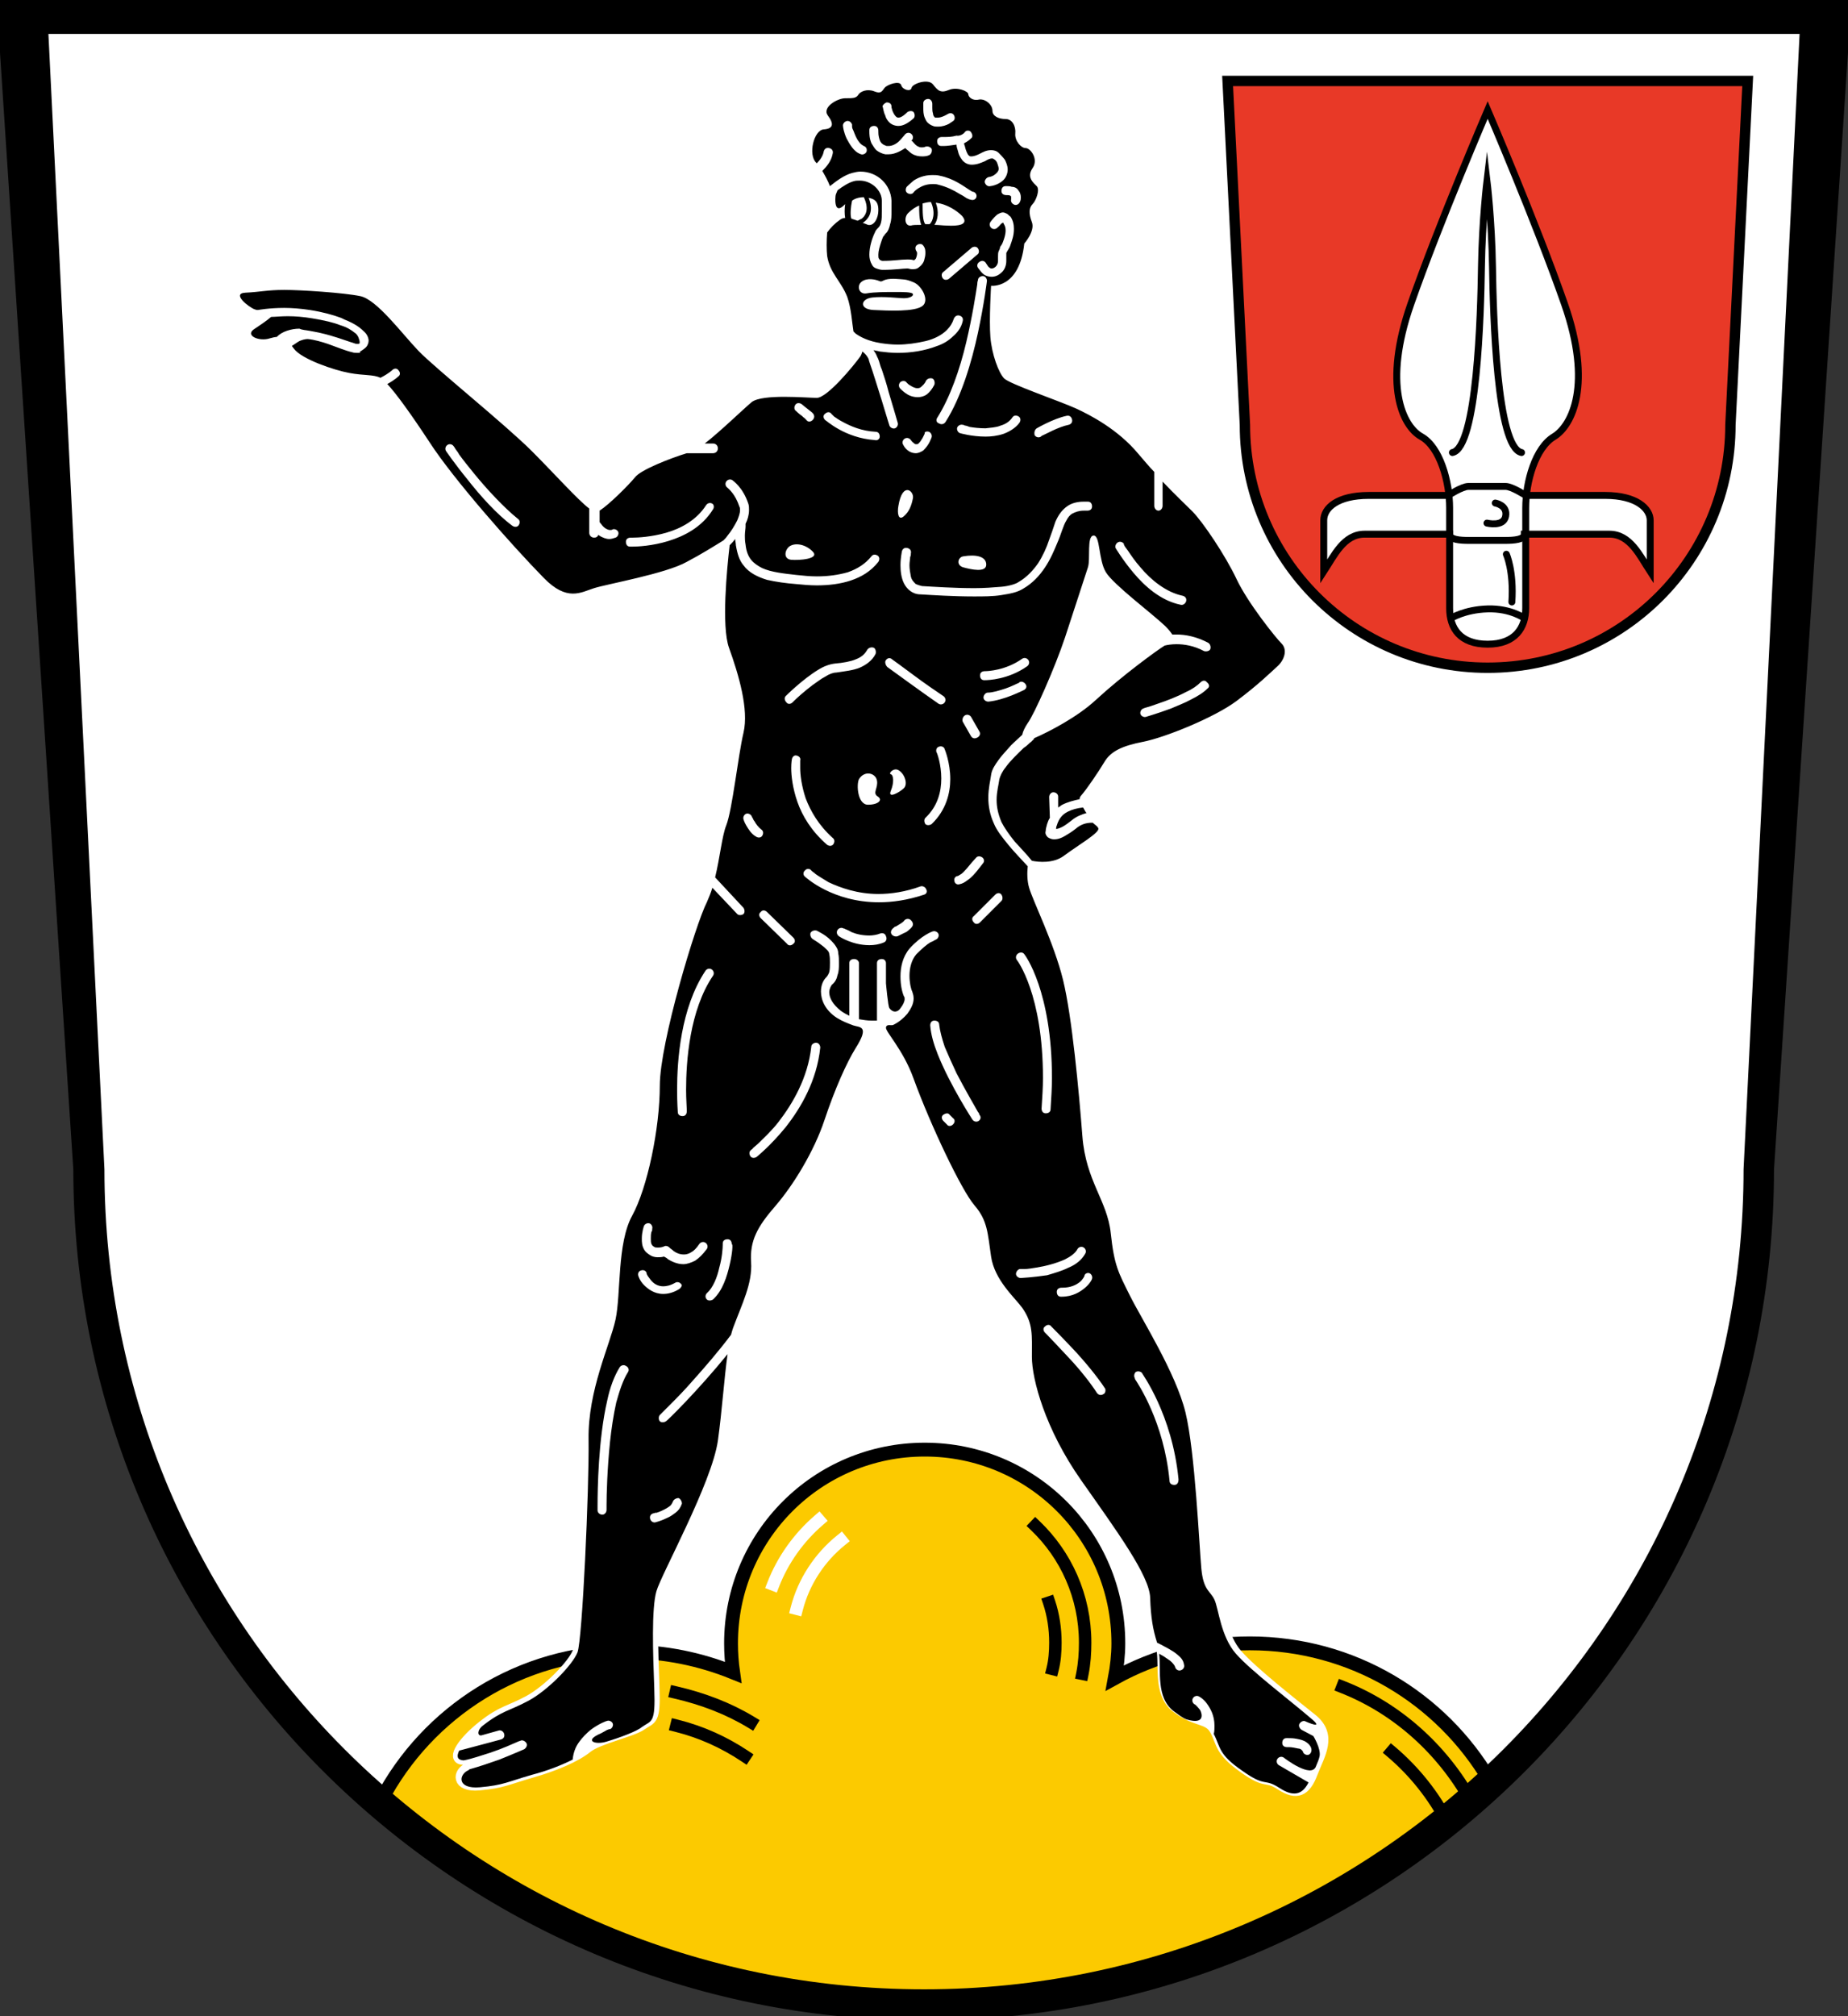<?xml version="1.0" encoding="utf-8"?>
<!-- Generator: Adobe Illustrator 19.2.1, SVG Export Plug-In . SVG Version: 6.00 Build 0)  -->
<svg version="1.1" id="Í_xBC__xB2_ã_x5F_2_x5F_x5F_x5F__xB8__xB4_ÖÆ"
	 xmlns="http://www.w3.org/2000/svg" xmlns:xlink="http://www.w3.org/1999/xlink" x="0px" y="0px" viewBox="0 0 267.2 291.4"
	 style="enable-background:new 0 0 267.2 291.4;" xml:space="preserve">
<rect x="0" y="0" width="267.2" height="291.4" fill="#333333" stroke="none"/>
<style type="text/css">
	.st0{fill:#FFFFFF;stroke:#000000;stroke-miterlimit:10;}
	.st1{fill:#FCCA00;stroke:#000000;stroke-width:2;}
	.st2{fill:none;stroke:#FFFFFF;stroke-width:1.8;stroke-linecap:square;}
	.st3{fill:none;stroke:#000000;stroke-width:1.8;stroke-linecap:square;}
	.st4{fill:#E83927;stroke:#000000;stroke-width:1.5;}
	.st5{fill:#FFFFFF;}
	.st6{fill:none;stroke:#000000;}
	.st7{fill:none;stroke:#000000;stroke-linecap:round;stroke-miterlimit:45;}
	.st8{fill:none;stroke:#000000;stroke-linecap:round;}
	.st9{fill:#FFFFFF;stroke:#FFFFFF;stroke-width:1.5;}
</style>
<path class="st0" d="M133.6,0H0l11.1,169c0,67.6,55,122.5,122.6,122.5S256,236.6,256,169L267.2,0H133.6z"/>
<path class="st1" d="M133.6,289.4c31.6,0,60.3-12.2,81.8-32.1c-7-11.9-19.9-19.8-34.7-19.8c-7.1,0-13.7,1.8-19.5,5
	c0.3-1.6,0.5-3.3,0.5-5c0-15.5-12.5-28-28-28s-28,12.5-28,28c0,1.4,0.1,2.8,0.3,4.2c-4.7-1.9-9.9-3-15.3-3
	c-15.5,0-28.9,8.7-35.6,21.5C76,278.3,103.5,289.4,133.6,289.4z"/>
<path d="M133.6,0H0l11.1,169c0,67.6,55,122.5,122.6,122.5S256,236.6,256,169L267.2,0H133.6z M252.1,169c0,65.4-53,118.5-118.5,118.5
	S15.1,234.4,15.1,169L7,4.9h126.6h126.6L252.1,169z"/>
<path class="st2" d="M111.8,229c1.4-3.6,3.7-6.8,6.6-9.3"/>
<path class="st3" d="M149.7,220.5c4.4,4.2,7.2,10.2,7.2,16.9c0,1.5-0.1,3-0.4,4.5"/>
<path class="st2" d="M115.2,232.5c1-3.9,3.3-7.4,6.4-9.9"/>
<path class="st3" d="M151.7,231.6c0.6,1.8,0.9,3.8,0.9,5.8c0,1.3-0.1,2.6-0.4,3.8"/>
<path class="st3" d="M194.1,243.8c7.9,3.1,14.4,9,18.5,16.3"/>
<path class="st3" d="M201.2,253.2c3.3,2.8,6.1,6.3,8.1,10.2"/>
<path class="st3" d="M108.6,248.9c-3.3-2-7-3.4-10.9-4.3"/>
<path class="st3" d="M107.7,253.8c-3-2-6.3-3.5-9.9-4.4"/>
<path class="st4" d="M215.1,11.7h-37.6l2.5,49.7c0,19.4,15.7,35.1,35.1,35.1s35.1-15.7,35.1-35.1l2.5-49.7
	C252.7,11.7,215.1,11.7,215.1,11.7z"/>
<path class="st5" d="M232.2,71.6c-4.5,0-11.5,0-11.5,0c0.4-3.4,1.7-7.2,4-8.5c2.6-1.6,5.6-7.5,1.5-19.2c-4.1-11.7-11.1-28-11.1-28
	s-7,16.3-11.1,28c-4.1,11.7-1.1,17.6,1.5,19.2c2.3,1.4,3.6,5.1,4,8.5c0,0-7,0-11.5,0s-6.5,1.9-6.5,3.6v7.4c1.5-2.3,2.9-5.4,5.9-5.4
	h12.3c0,3.9,0,8.6,0,10.7c0,2.8,1.5,5.2,5.5,5.2c4,0,5.5-2.3,5.5-5.2c0-2.1,0-6.8,0-10.7h12.3c3,0,4.4,3.1,5.9,5.4v-7.4
	C238.7,73.5,236.7,71.6,232.2,71.6z"/>
<g>
	<path class="st6" d="M215.1,93.1c-4,0-5.5-2.3-5.5-5.2s0-10.7,0-14.5s-1.4-8.8-4.1-10.3s-5.6-7.5-1.5-19.2s11.1-28,11.1-28
		s7,16.3,11.1,28s1.1,17.6-1.5,19.2c-2.7,1.6-4.1,6.5-4.1,10.3s0,11.7,0,14.5S219.1,93.1,215.1,93.1"/>
	<path class="st7" d="M210,65.4c3.6-0.7,4.1-20.1,4.2-26.8s0.8-12.5,0.8-12.5s0.7,5.8,0.8,12.5s0.6,26.1,4.2,26.8"/>
	<path class="st6" d="M209.7,89.4c0,0,2-1.3,5.4-1.4s5.4,1.4,5.4,1.4"/>
	<path class="st6" d="M215.1,78.1h-2.7c-1.3,0-2.8-0.1-2.8-0.9h-12.3c-3,0-4.4,3.1-5.9,5.4v-7.4c0-1.8,2-3.6,6.5-3.6s11.5,0,11.5,0
		s2-1.3,2.9-1.3h2.7h2.7c0.9,0,2.9,1.3,2.9,1.3s7,0,11.5,0s6.5,1.9,6.5,3.6v7.4c-1.5-2.3-2.9-5.4-5.9-5.4h-12.3
		c0,0.8-1.5,0.9-2.8,0.9H215.1z"/>
	<path class="st8" d="M216.2,72.7c0,0,1.8,0.3,1.5,1.9s-2.7,1-2.7,1"/>
	<path class="st8" d="M217.8,80.1c0,0,1.1,2.4,0.8,6.9"/>
</g>
<path class="st9" d="M67.7,255.5c-1.5,0.6-1.8,2.8,1.6,2.5s4-0.8,7.5-1.8c3.5-1,6.5-2.3,8.1-3.6s6.5-2.3,7.9-3.3s2-0.4,1.8-5.6
	s-0.4-11.5,0.3-14s8-15.6,8.9-21.8s1-12.9,2.3-16.4s2.8-6.4,2.6-9.5s0.9-5.1,3.5-8.1s5.6-7.9,7.1-12.4s3.4-8.1,4.5-10.4
	s2.4-2.9,3.1-3s3,0.6,5.4,7.3s6.9,16.1,8.8,18.3s1.9,4,2.4,7.4s3.4,5.9,4.5,7.4c1.6,2.3,1.4,3.9,1.4,7.1s1.9,10.4,7.1,17.8
	s9.9,13.8,10,17s0.5,5,1.3,7.3s-0.6,6.9,2.3,9.1s4.6,1.4,5.6,3.3s0.6,2.9,4.1,5.4c3.5,2.5,3.1,1,5.4,2.5s3.6,0.9,4.6-1.8
	c1-2.6,2.9-5.4-0.1-7.8s-8.6-6.8-10.8-9.3s-2.5-6.5-3.1-7.8s-1.6-1.3-1.9-4.5s-0.9-16.9-2.3-22.6s-6.3-13.4-8-16.8s-2.3-4.4-2.8-9.1
	s-3.6-7.5-4.1-14s-1.5-17.3-2.8-22.6s-4.4-11.5-4.9-13.3s-0.1-4.4-0.1-4.4s3.1,0.9,5.1-0.6s5.3-3.4,5-4s-1.3-0.9-1.6-1.5
	s-1.6-2.3-0.9-3.1s2.5-3.4,3.4-4.9s2.5-2.3,5.6-2.9s10.3-3.5,13.5-5.9s4.9-4.1,5.9-5s1.5-2.4,0.6-3.3s-4.9-5.9-6.5-9.3
	s-4.9-8.3-6.4-9.8s-5-4.8-7.9-8.3s-6.9-5.6-9.1-6.6s-9.5-3.5-10.3-4.3s-1.8-3.5-2-6s0.1-7.4,0.1-7.4s4.1,0.5,4.8-6.1
	c0,0,1.6-1.8,1.1-3.1s-0.4-2.1,0.1-2.6s1.1-2.1,0.6-2.6s-1.5-1.3-0.6-2.6s-0.3-2.9-1-2.9s-1.6-1.1-1.5-2.1s-0.4-2.1-1.4-2.1
	s-1.9-0.4-1.9-1.2c0-0.9-1.1-1.8-2-1.6S140,14,140,13.6s-1.6-1.1-2.8-0.6s-1.6,0.1-2.3-0.8s-3-0.1-3.1,0.5s-1.3,0.3-1.5-0.4
	s-2-0.1-2.4,0.4s-0.5,0.9-1.5,0.5s-2,0-2.3,0.5s-0.8,0.5-1.9,0.5s-3.4,1.3-2.5,2.5s0.8,1.9-0.6,2s-2.3,3.6-1.1,4.8s2.4,3.4,2.3,5.1
	s-0.9,6-0.5,8.5s2,3.6,2.9,5.9s0.6,5.4,1.1,5.8s1.8,1.5,0.8,2.9s-4.8,6-6.3,6s-7.8-0.6-9.4,0.6s-6.9,6.6-8.4,7s-7.5,2.5-8.5,3.8
	s-4.8,5-5.6,5s-5.1-4.9-9-8.8s-14-12-16.4-14.5s-6-7.4-8.4-7.9s-8.6-0.9-11-0.9s-3.5,0.3-5.6,0.4s0.5,2.1,1.3,2.4s3.3-0.1,2.6,0.5
	s-2,1.6-3.3,2.5s0.8,1.8,2.3,1.3s2.4,0,3.5,1.5s5.8,3.1,8,3.5s3.8,0.1,4.8,0.8s3.5,3.9,7,9.3s11.9,14.9,16.5,19.6
	c3.4,3.5,5.4,2.1,7.3,1.5s10.4-2.1,13.4-3.8s5.8-3.4,6.5-3.8c0,0-1.6,12.4-0.3,16.3s2.9,8.9,2.1,12.3s-1.6,11.1-2.5,13.4
	s-1.1,7.9-2.8,11s-6.8,20.3-6.8,26.5s-1.8,14.8-4,18.8s-1.6,11.3-2.4,15S85,200.9,85.1,208s-0.9,29-1.6,30.8s-4.3,5.5-7.1,7
	s-3.8,1.4-6.6,3.6s-4.6,4.8-2.9,4.9S68.4,255.2,67.7,255.5z"/>
<g>
	<path d="M189.9,250.9l-1.7-0.9c-0.3-0.2-0.5-0.6-0.3-0.9c0.2-0.3,0.6-0.5,0.9-0.3c0,0,2.9,1.3,0.7-0.5c-2.9-2.5-8.6-6.8-10.8-9.3
		s-2.5-6.5-3.1-7.8s-1.6-1.3-1.9-4.5s-0.9-16.9-2.3-22.6s-6.3-13.4-8-16.8s-2.3-4.4-2.8-9.1s-3.6-7.5-4.1-14s-1.5-17.3-2.8-22.6
		s-4.4-11.5-4.9-13.3c-0.3-1-0.3-2.2-0.2-3.1c-0.9-1-2-2.1-2.8-3.1c-0.9-1.1-1.7-2.1-2.1-3.1c-0.6-1.3-0.8-2.6-0.8-3.7
		c0-1.4,0.3-2.5,0.4-3.3c0.1-0.8,0.6-1.5,1.1-2.2c0.5-0.7,1.2-1.4,1.8-2.1c0.6-0.6,1.2-1.1,1.6-1.5c0.1-0.5,0.4-1.1,0.8-1.7
		c0.9-1.2,3.9-7.9,5.4-12.4c1-3.1,2.5-7.6,3.3-10.1c0.4-1.2-0.2-4.5,0.8-4.6s0.7,3.5,1.8,5.3s6.6,5.9,8.6,7.8c0.5,0.5,0.8,0.9,1,1.2
		c0.2,0,0.4,0,0.6,0c1.3,0,2.9,0.3,4.6,1.2c0.3,0.2,0.4,0.6,0.3,0.9s-0.6,0.4-0.9,0.3c-1.5-0.8-2.9-1-4-1c-0.7,0-1.3,0.1-1.7,0.2
		c-1,0.6-6.1,4.3-10,7.9c-2.6,2.4-6.6,4.5-8.9,5.5c0,0,0,0,0,0.1l-0.1,0.1c-0.1,0.1-0.2,0.2-0.3,0.3c-0.3,0.2-0.6,0.6-1.1,0.9
		c-0.8,0.8-1.9,1.8-2.6,2.8c-0.5,0.6-0.8,1.3-0.9,1.7c-0.1,0.8-0.4,1.8-0.4,3c0,1,0.2,2,0.7,3.2c0.4,0.8,1.1,1.8,1.9,2.8
		c0.8,0.9,1.7,1.8,2.5,2.8c1,0.2,3.1,0.4,4.6-0.7c2-1.5,5.3-3.4,5-4c-0.1-0.3-0.5-0.5-0.8-0.8c0,0-0.1,0-0.1,0
		c-0.8,0-1.6,0.2-2.4,0.9c-0.5,0.4-1,0.7-1.5,1c-0.5,0.3-1,0.5-1.6,0.5c-0.3,0-0.6-0.1-0.9-0.3c-0.3-0.3-0.4-0.6-0.3-0.9
		c0-0.3,0.1-0.6,0.2-1c0.1-0.3,0.2-0.6,0.4-0.9l-0.1-3c0-0.4,0.3-0.7,0.6-0.7c0.4,0,0.7,0.3,0.7,0.6l0,1.6c0.2-0.1,0.4-0.3,0.6-0.4
		c0.8-0.4,1.6-0.6,2.5-0.8c0-0.2,0.1-0.4,0.2-0.5c0.8-0.9,2.5-3.4,3.4-4.9s2.5-2.3,5.6-2.9s10.3-3.5,13.5-5.9s4.9-4.1,5.9-5
		s1.5-2.4,0.6-3.3s-4.9-5.9-6.5-9.3s-4.9-8.3-6.4-9.8c-0.9-0.9-2.5-2.4-4.3-4.3v3.5c0,0.4-0.3,0.7-0.6,0.7s-0.6-0.3-0.6-0.7v-4.9
		c-0.8-0.8-1.5-1.7-2.3-2.6c-2.9-3.5-6.9-5.6-9.1-6.6s-9.5-3.5-10.3-4.3s-1.8-3.5-2-6s0.1-7.4,0.1-7.4s4.1,0.5,4.8-6.1
		c0,0,1.6-1.8,1.1-3.1s-0.4-2.1,0.1-2.6s1.1-2.1,0.6-2.6s-1.5-1.3-0.6-2.6s-0.3-2.9-1-2.9s-1.6-1.1-1.5-2.1s-0.4-2.1-1.4-2.1
		s-1.9-0.4-1.9-1.2c0-0.9-1.1-1.8-2-1.6S140,14,140,13.6s-1.6-1.1-2.8-0.6s-1.6,0.1-2.3-0.8s-3-0.1-3.1,0.5s-1.3,0.3-1.5-0.4
		s-2-0.1-2.4,0.4s-0.5,0.9-1.5,0.5s-2,0-2.3,0.5s-0.8,0.5-1.9,0.5s-3.4,1.3-2.5,2.5s0.8,1.9-0.6,2s-2.3,3.6-1.1,4.8
		c0,0,0.1,0.1,0.1,0.1c0.5-0.5,0.9-1.1,1-1.7c0.1-0.4,0.4-0.6,0.8-0.5c0.4,0.1,0.6,0.4,0.5,0.8c-0.2,1.1-0.9,1.9-1.5,2.5
		c0.4,0.7,0.8,1.4,1.1,2.2c1-0.8,2.1-1.6,3.2-1.9c0.4-0.1,0.8-0.2,1.2-0.2c2.5,0,4.4,1.9,4.5,4.2c0,0.5,0,1,0,1.5
		c0,0.7,0,1.3-0.2,1.9c-0.1,0.5-0.3,1.1-0.7,1.4c0,0-0.1,0.2-0.3,0.4c-0.1,0.2-0.2,0.5-0.3,0.8c-0.2,0.6-0.4,1.3-0.4,1.8
		c0,0.3,0,0.5,0.1,0.6c0.1,0.1,0.1,0.2,0.2,0.2c0.1,0,0.1,0.1,0.3,0.1c1.7,0,2.6-0.2,3.6-0.2c0.3,0,0.6,0,0.9,0.1l0,0l0.1,0
		c0,0,0.1-0.1,0.2-0.2c0.1-0.2,0.2-0.5,0.2-0.8c0-0.2-0.1-0.3-0.1-0.3c-0.2-0.3-0.2-0.7,0.1-0.9c0.3-0.2,0.7-0.2,0.9,0.1
		c0.3,0.4,0.3,0.7,0.3,1.1c0,0.4-0.1,0.7-0.2,1.1c-0.1,0.3-0.4,0.7-0.7,0.9c-0.2,0.2-0.5,0.3-0.8,0.3c-0.1,0-0.2,0-0.3,0
		c-0.2,0-0.4-0.1-0.6-0.1c-0.7,0-1.8,0.2-3.6,0.2c-0.3,0-0.6-0.1-0.9-0.2c-0.3-0.1-0.5-0.3-0.6-0.5c-0.3-0.5-0.4-1-0.4-1.5
		c0-1.1,0.4-2.4,0.8-3.2c0.1-0.3,0.3-0.5,0.5-0.7c0.2-0.2,0.3-0.4,0.4-0.8c0.1-0.4,0.1-0.9,0.1-1.6c0-0.4,0-0.9,0-1.5
		c0-1.5-1.5-2.9-3.2-2.9c-0.3,0-0.6,0-0.9,0.1c-0.7,0.2-1.5,0.7-2.3,1.3c-0.1,0.3-0.3,0.6-0.3,0.9c-0.1,1.1,0.1,2,0.8,1.6
		c0.2-0.1,0.4-0.3,0.6-0.5c-0.1,0.7-0.1,1.4,0,2c-0.3,0-0.5,0.1-0.8,0.3c-0.7,0.5-1.3,1.1-1.8,1.8c-0.1,1.2-0.1,2.5,0,3.4
		c0.4,2.5,2,3.6,2.9,5.9c0.6,1.7,0.7,3.8,0.9,5c0.1,0.1,0.2,0.2,0.3,0.3c0.7,0.5,1.8,1.1,3.7,1.4c0.7,0.1,1.5,0.2,2.4,0.2
		c1.3,0,2.7-0.2,4-0.5c1.3-0.3,2.4-0.9,3.1-1.6c0.5-0.5,0.8-1,1-1.6c0.1-0.3,0.4-0.6,0.8-0.5s0.6,0.4,0.5,0.8
		c-0.2,0.9-0.7,1.6-1.4,2.2c-0.6,0.6-1.4,1.1-2.3,1.4c-1.8,0.7-3.8,1-5.7,1c-0.9,0-1.8-0.1-2.6-0.2c-0.3-0.1-0.6-0.1-0.9-0.2
		c0.2,0.3,0.4,0.6,0.5,0.9c0.1,0.2,0.2,0.4,0.3,0.7c0.1,0.3,0.2,0.8,0.4,1.2c0.3,0.9,0.7,2.1,1,3.3c0.7,2.3,1.3,4.4,1.3,4.4
		c0.1,0.3-0.1,0.7-0.4,0.8c-0.3,0.1-0.7-0.1-0.8-0.4c0,0-0.5-1.6-1.1-3.6c-0.6-1.9-1.3-4.2-1.7-5.3c-0.1-0.3-0.2-0.6-0.2-0.7
		c-0.2-0.4-0.4-0.7-0.9-1.1c-0.1,0.2-0.1,0.4-0.3,0.7c-1,1.4-4.8,6-6.3,6s-7.8-0.6-9.4,0.6c-1.2,1-4.6,4.3-6.8,6h1.2
		c0.4,0,0.7,0.3,0.7,0.7s-0.3,0.7-0.7,0.7h-3.8c0,0,0,0,0,0c-2.3,0.7-6.7,2.4-7.5,3.5c-0.9,1.1-3.7,3.9-5.1,4.8v1.6l0,0
		c0,0.1,0.1,0.2,0.2,0.3c0.2,0.3,0.4,0.5,0.7,0.7c0.2,0.1,0.4,0.2,0.6,0.2c0.1,0,0.3,0,0.4-0.1c0.3-0.1,0.7,0.1,0.8,0.4
		s-0.1,0.7-0.4,0.8c-0.3,0.1-0.6,0.2-0.9,0.2c-0.5,0-0.9-0.2-1.3-0.4c-0.1-0.1-0.2-0.1-0.3-0.2c-0.1,0.3-0.3,0.4-0.6,0.4
		c-0.4,0-0.7-0.3-0.7-0.7v-1.6c0,0,0,0,0,0v-1.9c-1.6-1.2-5.1-5.1-8.3-8.3c-3.9-3.9-14-12-16.4-14.5s-6-7.4-8.4-7.9s-8.6-0.9-11-0.9
		s-3.5,0.3-5.6,0.4s0.5,2.1,1.3,2.4c0.1,0,0.2,0.1,0.4,0.1c0,0,0.1,0,0.1,0c0,0,1.6-0.3,3.8-0.3c1.1,0,2.4,0.1,3.7,0.3
		c1.9,0.3,3.3,0.7,4.4,1.1c0.3,0.1,0.6,0.3,0.9,0.4c0,0,0,0,0,0c0,0,1.3,0.5,2.2,1.3c0.3,0.3,0.6,0.5,0.8,0.9
		c0.1,0.2,0.2,0.5,0.2,0.7c0,0.3-0.1,0.7-0.4,1c-0.2,0.2-0.5,0.4-0.8,0.6c0,0,0,0,0,0c0,0-0.1,0-0.1,0.1c0,0,0,0,0,0
		C52.3,51,52,51,51.7,51c-0.3,0-0.5,0-0.8-0.1c-0.9-0.2-2.1-0.7-3.5-1.2c-0.9-0.3-1.9-0.6-2.9-0.7l0,0c-0.3,0-0.9,0.1-1.4,0.4
		c-0.3,0.2-0.6,0.4-0.9,0.6c0.1,0.1,0.2,0.3,0.3,0.4c1.1,1.5,5.8,3.1,8,3.5c2.1,0.4,3.5,0.2,4.5,0.7c1.2-0.6,1.7-1.1,1.7-1.1
		c0.3-0.3,0.7-0.3,0.9,0c0.3,0.3,0.3,0.7,0,0.9c0,0-0.5,0.5-1.6,1.1c1.3,1.4,3.4,4.3,6.1,8.4c3.5,5.4,11.9,14.9,16.5,19.6
		c3.4,3.5,5.4,2.1,7.3,1.5s10.4-2.1,13.4-3.8c2.1-1.1,4-2.3,5.3-3.1l0,0c0.2-0.2,0.4-0.4,0.6-0.7c0.5-0.6,1-1.4,1.4-2.2
		c0.2-0.5,0.4-1,0.4-1.5c0-0.2,0-0.3-0.1-0.5c-0.6-1.8-1.5-2.5-1.7-2.7l0,0l0,0c-0.3-0.2-0.4-0.6-0.2-0.9c0.2-0.3,0.6-0.4,0.9-0.2
		c0.1,0.1,1.5,1,2.3,3.4c0.1,0.3,0.1,0.6,0.1,0.9c0,0.7-0.2,1.4-0.5,2c0,0,0,0,0,0l0,0c0,0.1,0,0.2,0,0.4c0,0.3-0.1,0.8-0.1,1.3
		c0,0.4,0,0.8,0.1,1.3c0.1,1,0.4,1.7,0.8,2.2c0.4,0.5,1,0.9,1.6,1.2c1.3,0.6,3.2,0.8,5,1c1,0.1,1.9,0.2,2.9,0.2
		c1.6,0,3.1-0.2,4.5-0.6c1.4-0.5,2.5-1.2,3.4-2.3c0.2-0.3,0.6-0.3,0.9-0.1c0.3,0.2,0.3,0.6,0.1,0.9c-1.1,1.4-2.5,2.2-4,2.7
		c-1.5,0.5-3.2,0.7-4.9,0.7c-1,0-2.1-0.1-3.1-0.2c-1.3-0.1-2.8-0.3-4.1-0.6c-1.3-0.4-2.6-1-3.4-2.1c-0.6-0.7-0.9-1.7-1.1-2.9
		c0-0.3-0.1-0.6-0.1-0.9c-0.3,0.4-0.6,0.7-0.8,0.9c-0.4,3.4-1.2,11.7-0.1,14.8c1.4,3.9,2.9,8.9,2.1,12.3s-1.6,11.1-2.5,13.4
		c-0.6,1.5-0.9,4.6-1.6,7.5l4.1,4.4c0.2,0.3,0.2,0.7,0,0.9c-0.3,0.2-0.7,0.2-0.9,0l-3.6-3.8c-0.2,0.7-0.5,1.4-0.8,2.1
		c-1.6,3.1-6.8,20.3-6.8,26.5s-1.8,14.8-4,18.8s-1.6,11.3-2.4,15S85,200.9,85.1,208s-0.9,29-1.6,30.8s-4.3,5.5-7.1,7
		s-3.8,1.4-6.6,3.6c-0.8,0.6-0.8,1.5-0.2,1.4c1.4-0.4,2.5-0.7,2.5-0.7c0.3-0.1,0.7,0.1,0.8,0.5s-0.1,0.7-0.5,0.8c0,0-3.7,1-6,1.6
		c-0.4,0.8-0.3,1.3,0.5,1.4c0.1,0,0.1,0,0.2,0c1.1-0.2,2.5-0.7,3.8-1.1c1.8-0.6,3.3-1.3,4-1.6c0.2-0.1,0.3-0.1,0.3-0.1
		c0.3-0.2,0.7,0,0.9,0.3c0.2,0.3,0,0.7-0.3,0.9c0,0-1.6,0.7-3.6,1.5c-1.4,0.5-2.9,1-4.3,1.4c0,0-0.1,0-0.1,0.1
		c-1.5,0.6-1.8,2.8,1.6,2.5s4-0.8,7.5-1.8c2.3-0.6,4.3-1.4,5.9-2.2c0.1-1,0.4-1.8,0.9-2.5c0.5-0.7,1.1-1.3,1.7-1.8
		c1.2-0.9,2.3-1.3,2.4-1.3c0.3-0.1,0.7,0.1,0.8,0.4c0.1,0.3-0.1,0.7-0.4,0.8l0,0l-0.1,0c-0.1,0-0.2,0.1-0.3,0.1
		c-0.2,0.1-0.5,0.3-0.9,0.5c-2.6,1.1-0.8,1.7,0.8,1.2c2-0.6,4.4-1.5,5.1-2.1c1.4-1,2-0.4,1.8-5.6s-0.4-11.5,0.3-14s8-15.6,8.9-21.8
		c0.6-4.3,0.9-9,1.4-12.5c-4.3,5.3-8.8,9.7-8.9,9.7c-0.3,0.2-0.7,0.2-0.9,0s-0.2-0.7,0-0.9c0,0,0.1-0.1,0.4-0.4c0.2-0.2,0.6-0.6,1-1
		c0.9-0.9,2.1-2.1,3.4-3.6c1.7-1.9,3.7-4.2,5.5-6.6c0.1-0.4,0.2-0.7,0.3-1c1.3-3.5,2.8-6.4,2.6-9.5s0.9-5.1,3.5-8.1
		s5.6-7.9,7.1-12.4s3.2-8.3,4.5-10.4c2.1-3.3,0.6-3-0.3-3.3c0,0,0,0,0,0c-0.8-0.3-1.6-0.6-2.4-1.1c-1.7-1.1-2.3-2.6-2.3-3.8
		c0-0.9,0.3-1.6,0.8-2.1c0.1-0.1,0.3-0.4,0.4-0.7c0.1-0.4,0.1-0.9,0.1-1.4c0-0.4,0-0.8-0.1-1.2c0-0.2-0.1-0.4-0.3-0.6
		c-0.2-0.2-0.5-0.5-0.8-0.7c-0.6-0.5-1.2-0.8-1.3-0.9l0,0c-0.3-0.2-0.4-0.6-0.3-0.9c0.2-0.3,0.6-0.4,0.9-0.3c0,0,0.4,0.2,0.9,0.5
		c0.5,0.3,1.1,0.8,1.6,1.4c0.3,0.4,0.6,0.8,0.6,1.4c0.1,0.4,0.1,0.9,0.1,1.4c0,0.6,0,1.2-0.2,1.7c-0.1,0.5-0.3,1-0.8,1.4
		c-0.1,0.1-0.4,0.6-0.4,1.1c0,0.7,0.4,1.7,1.7,2.7c0.4,0.3,0.8,0.5,1.2,0.7v-7.6c0-0.4,0.3-0.6,0.7-0.6s0.7,0.3,0.7,0.6v8.1
		c0.6,0.1,1.2,0.2,1.8,0.2c0.3,0,0.5,0,0.8,0v-8.3c0-0.4,0.3-0.6,0.7-0.6s0.6,0.3,0.6,0.6v2.9c0,0,0.3,3.4,0.5,3.6
		c0.6,0.8,1.3,0.5,1.6,0c0.4-0.5,0.6-1,0.6-1.3c0-0.2,0-0.3-0.1-0.4c-0.3-0.7-0.5-1.7-0.5-2.9c0-1.3,0.3-2.8,1.3-4
		c1.7-1.9,3.3-2.5,3.4-2.5c0.3-0.1,0.7,0.1,0.8,0.4c0.1,0.3-0.1,0.7-0.4,0.8h0l0,0l-0.2,0.1c-0.1,0.1-0.4,0.2-0.6,0.3
		c-0.5,0.3-1.2,0.9-2,1.7c-0.7,0.8-1,2-1,3.1c0,1,0.2,1.9,0.4,2.3c0.1,0.3,0.2,0.6,0.2,1c0,0.8-0.4,1.5-0.9,2.2
		c-0.5,0.6-1.2,1.2-2,1.6c-0.3,0.2-1-0.2-1.1,0.4s2.5,3.2,4,7.4c2.4,6.6,6.9,16.1,8.8,18.3s1.9,4,2.4,7.4s3.4,5.9,4.5,7.4
		c1.6,2.3,1.4,3.9,1.4,7.1s1.9,10.4,7.1,17.8s9.9,13.8,10,17c0.1,2.9,0.4,4.6,1,6.5c0.2,0.1,0.4,0.2,0.6,0.3
		c0.7,0.4,1.6,0.8,2.3,1.4c0.5,0.4,0.9,0.8,1,1.5c0.1,0.3-0.1,0.7-0.5,0.8c-0.3,0.1-0.7-0.1-0.8-0.5c0-0.1-0.2-0.4-0.5-0.7
		c-0.3-0.3-0.7-0.5-1.1-0.8c-0.2-0.1-0.5-0.3-0.7-0.4c0.3,2.4-0.5,6.3,2.1,8.3c0.7,0.5,1.3,1,1.9,1.2c2.7,0.8,2.2-0.9,1.9-1.4
		c-0.4-0.5-0.7-0.8-0.8-0.8l0,0c-0.3-0.2-0.4-0.6-0.2-0.9s0.6-0.4,0.9-0.2c0,0,0.6,0.3,1.1,1c0.5,0.7,1.1,1.7,1.1,3.2
		c0,0.4,0,0.8-0.1,1.2c1,1.9,0.6,2.9,4.1,5.3c3.5,2.5,3.1,1,5.4,2.5c2,1.3,3.3,1,4.2-0.8l-4.3-2.5c-0.3-0.2-0.4-0.6-0.2-0.9
		s0.6-0.4,0.9-0.2c0,0,4.1,3.2,4.7,1.2c0.2-0.5,0.4-0.9,0.5-1.4C191,252.7,189.9,250.9,189.9,250.9z M174.6,99.5
		c-0.6,0.6-1.4,1.1-2.4,1.6c-0.9,0.5-2,0.9-2.9,1.3c-1.9,0.7-3.6,1.2-3.6,1.2c-0.3,0.1-0.7-0.1-0.8-0.4c-0.1-0.3,0.1-0.7,0.4-0.8
		c0,0,0.2-0.1,0.6-0.2c0.4-0.1,0.9-0.3,1.5-0.5c1.2-0.4,2.8-1,4.1-1.7c0.9-0.4,1.6-0.9,2.1-1.4c0.3-0.3,0.7-0.3,0.9,0
		C174.9,98.9,174.9,99.3,174.6,99.5z M161.6,78.4c0.3-0.2,0.7-0.1,0.9,0.2l0,0.1l0.1,0.2c0.1,0.2,0.3,0.4,0.5,0.7
		c0.4,0.6,1,1.5,1.8,2.4c1.5,1.8,3.7,3.6,6.1,4.1c0.4,0.1,0.6,0.4,0.5,0.8c-0.1,0.3-0.4,0.6-0.8,0.5c-2.9-0.6-5.2-2.7-6.8-4.6
		c-1.6-1.9-2.6-3.6-2.6-3.6C161.2,79,161.3,78.6,161.6,78.4z M125.3,21.9c-0.1,0.3-0.5,0.5-0.8,0.4c-0.6-0.2-1-0.6-1.3-1
		c-0.3-0.4-0.6-0.9-0.8-1.3c-0.4-0.9-0.5-1.6-0.5-1.7c-0.1-0.4,0.2-0.7,0.5-0.8c0.4-0.1,0.7,0.2,0.8,0.5l0,0.1l0,0.2
		c0,0.2,0.1,0.4,0.2,0.6c0.2,0.5,0.4,1.1,0.8,1.6c0.2,0.3,0.5,0.5,0.7,0.6C125.2,21.2,125.4,21.5,125.3,21.9z M127,30.4
		c0,1.1-0.6,2.3-1.5,2.1c-0.2-0.1-0.5-0.2-0.8-0.3c0.1,0,0.1,0,0.2-0.1c0.4-0.3,1.6-1.3,0.7-3.5C126.8,28.8,127,29.5,127,30.4z
		 M123.1,31.6c-0.2-0.5-0.1-1.7,0.1-2.6c0.4-0.3,1-0.5,1.7-0.5c0.9,1.9,0.1,2.8-0.3,3.1c-0.2,0.1-0.4,0.2-0.6,0.3
		C123.7,31.8,123.4,31.7,123.1,31.6z M133.4,44.2c-1.1,0.9-5,0.7-7.1,0.6s-1.9-1.6-0.2-1.8s3.8,0.1,4.6,0.1s1.4-0.3,1.3-0.6
		s-1.4-0.3-2.6-0.3s-3,0-4.1,0.2s-1.5-1.1-0.7-1.7s2-0.3,2.5-0.1c0.6,0.3,0.4-0.4,2.4-0.3c1.2,0.1,1.4,0,2.6,0.5
		S134.4,43.4,133.4,44.2z M75,75.9c-0.2,0.3-0.6,0.3-0.9,0.1c-2.3-1.7-4.7-4.4-6.5-6.7c-1.8-2.2-3.1-4.1-3.1-4.1
		c-0.2-0.3-0.1-0.7,0.2-0.9c0.3-0.2,0.7-0.1,0.9,0.2c0,0,0.1,0.1,0.2,0.3s0.4,0.5,0.6,0.9c0.5,0.7,1.3,1.7,2.2,2.8
		c1.8,2.2,4.2,4.8,6.3,6.5C75.2,75.2,75.2,75.6,75,75.9z M103.1,73.6c-1.6,2.6-4.2,3.9-6.5,4.6c-2.3,0.7-4.4,0.8-5.2,0.8
		c-0.2,0-0.3,0-0.3,0c-0.4,0-0.6-0.3-0.6-0.7s0.3-0.6,0.7-0.6l0.1,0l0.2,0c0.7,0,2.7-0.1,4.8-0.7c2.1-0.6,4.4-1.8,5.8-4
		c0.2-0.3,0.6-0.4,0.9-0.2C103.2,72.9,103.3,73.3,103.1,73.6z M114.4,80.9c-1.1-0.1-1-1.3-0.3-1.9c0.8-0.6,2.3-0.4,3.4,0.7
		S115.5,81,114.4,80.9z M117.5,60.7c-0.3,0.3-0.7,0.3-0.9,0l0,0l0,0l-0.1-0.1l-0.2-0.2c-0.2-0.1-0.3-0.3-0.5-0.4
		c-0.4-0.3-0.7-0.6-0.7-0.6c-0.3-0.2-0.3-0.6-0.1-0.9s0.6-0.3,0.9-0.1c0,0,1.1,0.9,1.5,1.2l0.1,0.1C117.8,60,117.8,60.4,117.5,60.7z
		 M90.8,198.3c-0.7,1.1-1.2,2.6-1.7,4.4c-0.4,1.8-0.7,3.8-0.9,5.7c-0.4,3.9-0.5,7.6-0.5,9.1c0,0.4,0,0.7,0,0.7
		c0,0.4-0.3,0.7-0.6,0.7c-0.4,0-0.7-0.3-0.7-0.6c0,0,0-0.3,0-0.7c0-2.3,0.1-9.6,1.4-15.2c0.4-1.9,1-3.5,1.8-4.8
		c0.2-0.3,0.6-0.4,0.9-0.2C90.9,197.6,91,198,90.8,198.3z M102,140.3c0.2-0.3,0.6-0.4,0.9-0.2c0.3,0.2,0.4,0.6,0.2,0.9
		c-3.4,5-3.9,12.4-3.9,16.5c0,1.4,0.1,2.5,0.1,2.9c0,0.1,0,0.2,0,0.2c0,0.4-0.2,0.7-0.6,0.7c-0.4,0-0.7-0.2-0.7-0.6
		c0,0-0.1-1.3-0.1-3.2C97.9,153.3,98.4,145.7,102,140.3z M95.3,218.5c0.5-0.2,1.1-0.5,1.5-0.8c0.3-0.2,0.4-0.5,0.5-0.7
		c0.1-0.3,0.5-0.5,0.8-0.5c0.3,0.1,0.5,0.5,0.5,0.8c-0.2,0.6-0.5,1-0.9,1.3c-0.4,0.3-0.8,0.6-1.3,0.8c-0.8,0.4-1.6,0.6-1.6,0.6l0,0
		c-0.3,0.1-0.7-0.1-0.8-0.5s0.1-0.7,0.5-0.8l0.1,0l0.2-0.1C94.8,218.7,95,218.6,95.3,218.5z M98.2,186.3c-0.8,0.5-1.6,0.7-2.3,0.7
		c-1.3,0-2.2-0.7-2.8-1.3c-0.6-0.6-0.8-1.3-0.8-1.3c-0.1-0.3,0-0.7,0.4-0.8c0.3-0.1,0.7,0,0.8,0.4v0l0,0l0,0.1
		c0,0.1,0.1,0.1,0.1,0.2c0.1,0.2,0.3,0.4,0.5,0.7c0.4,0.5,1,0.9,1.8,0.9c0.4,0,1-0.1,1.7-0.5c0.3-0.2,0.7-0.1,0.9,0.2
		C98.7,185.7,98.5,186.1,98.2,186.3z M100.5,182.2c-0.6,0.3-1.2,0.5-1.7,0.5c-0.9,0-1.7-0.4-2.2-0.7c-0.2-0.2-0.4-0.3-0.6-0.4
		c-0.3,0.1-0.7,0.1-0.9,0.1c-0.4,0-0.8-0.1-1.1-0.3c-0.3-0.2-0.6-0.4-0.8-0.7c-0.4-0.6-0.4-1.2-0.4-1.7c0-1,0.3-1.8,0.3-1.8
		c0.1-0.3,0.5-0.5,0.8-0.4c0.3,0.1,0.5,0.5,0.4,0.8l0,0l0,0.1c0,0.1,0,0.2-0.1,0.3c-0.1,0.3-0.1,0.7-0.1,1c0,0.3,0,0.6,0.1,0.8
		c0.1,0.2,0.2,0.3,0.4,0.4c0.1,0.1,0.3,0.1,0.5,0.1c0.2,0,0.6,0,1-0.2c0.2-0.1,0.5,0,0.7,0.2l0,0l0,0l0,0l0.1,0.1
		c0.1,0.1,0.3,0.2,0.5,0.4c0.4,0.3,0.9,0.5,1.5,0.5c0.3,0,0.7-0.1,1-0.3c0.4-0.2,0.8-0.6,1.2-1.2c0.2-0.3,0.6-0.4,0.9-0.2
		c0.3,0.2,0.4,0.6,0.2,0.9C101.6,181.3,101.1,181.8,100.5,182.2z M105.5,182.8c-0.4,1.7-1,3.7-2.4,5c-0.3,0.2-0.7,0.2-0.9,0
		c-0.3-0.3-0.2-0.7,0-0.9c0.9-0.8,1.5-2.3,1.8-3.7c0.4-1.4,0.5-2.8,0.5-3.3c0-0.1,0-0.2,0-0.2c0-0.4,0.3-0.6,0.7-0.6
		c0.4,0,0.6,0.3,0.6,0.7C106,179.7,105.9,181.1,105.5,182.8z M148.1,99.7c0,0-0.8,0.4-1.8,0.8c-1,0.4-2.3,0.8-3.4,0.9
		c-0.4,0-0.7-0.3-0.7-0.6s0.3-0.7,0.6-0.7c0.7,0,1.7-0.3,2.6-0.6c0.9-0.3,1.6-0.7,1.9-0.8l0.1-0.1c0.3-0.2,0.7,0,0.9,0.3
		S148.4,99.5,148.1,99.7z M148.5,96.3c-2.7,1.9-5.6,2-6.1,2l-0.1,0l0,0c-0.4,0-0.6-0.3-0.6-0.7s0.3-0.6,0.7-0.6h0h0
		c0.4,0,3-0.1,5.4-1.8c0.3-0.2,0.7-0.1,0.9,0.2C148.9,95.7,148.8,96.1,148.5,96.3z M139.8,125.5c0.5-0.6,1-1.2,1.2-1.4l0.1-0.1
		c0.2-0.3,0.6-0.3,0.9-0.1c0.3,0.2,0.4,0.6,0.1,0.9c0,0-0.3,0.4-0.7,0.9c-0.4,0.5-0.9,1.1-1.5,1.5c-0.4,0.3-0.7,0.5-1.2,0.6
		c-0.4,0.1-0.7-0.2-0.7-0.5c-0.1-0.4,0.2-0.7,0.5-0.7c0,0,0.2-0.1,0.5-0.3C139.3,126.1,139.5,125.8,139.8,125.5z M139.5,103.4
		c0.3-0.2,0.7-0.1,0.9,0.2l1.2,2.1c0.2,0.3,0.1,0.7-0.3,0.9s-0.7,0.1-0.9-0.2l-1.2-2.1C139.1,104,139.2,103.6,139.5,103.4z
		 M149.9,61.9c0,0,2.4-1.4,4.3-1.8c0.4-0.1,0.7,0.1,0.8,0.5s-0.1,0.7-0.5,0.8c-1.5,0.3-3.4,1.4-3.9,1.6l-0.1,0.1
		c-0.3,0.2-0.7,0.1-0.9-0.2C149.5,62.5,149.6,62.1,149.9,61.9z M150.1,81.4c0.7-1.1,1.2-2.2,1.6-3.4c0.3-0.8,0.6-1.7,0.9-2.6
		c0.4-0.9,0.9-1.7,1.8-2.3c0.6-0.4,1.4-0.6,2.3-0.6c0.2,0,0.4,0,0.6,0c0.4,0,0.6,0.3,0.6,0.7s-0.3,0.6-0.7,0.6c-0.2,0-0.4,0-0.5,0
		c-0.7,0-1.2,0.2-1.6,0.4c-0.4,0.2-0.7,0.6-0.9,1c-0.5,0.8-0.8,2.1-1.3,3.2c-0.5,1.2-1,2.4-1.8,3.6c-0.8,1.2-1.8,2.3-3.2,3.1
		c-0.8,0.5-1.8,0.7-3.1,0.9c-1.2,0.2-2.6,0.2-4,0.2c-3,0-6-0.2-7.7-0.3c-0.6,0-1.1-0.2-1.5-0.5c-0.4-0.3-0.7-0.7-0.9-1.1
		c-0.4-0.8-0.5-1.8-0.5-2.6c0-1.1,0.2-1.9,0.2-2c0.1-0.4,0.4-0.6,0.8-0.5s0.6,0.4,0.5,0.8l0,0l0,0.1c0,0.1,0,0.2-0.1,0.4
		c0,0.3-0.1,0.7-0.1,1.2c0,0.5,0.1,1.1,0.2,1.6c0.1,0.5,0.4,0.8,0.7,1.1c0.2,0.1,0.5,0.2,0.9,0.3c1.7,0.1,4.7,0.3,7.6,0.3
		c1.4,0,2.7-0.1,3.9-0.2c1.1-0.1,2.1-0.4,2.5-0.7C148.5,83.4,149.4,82.4,150.1,81.4z M134.3,62.4c0.3,0.1,0.5,0.5,0.4,0.8
		c0,0-0.1,0.3-0.3,0.7c-0.2,0.4-0.5,0.8-0.9,1.2c-0.3,0.2-0.7,0.4-1.1,0.4c-0.3,0-0.7-0.1-1-0.3c-0.3-0.2-0.6-0.5-0.8-0.9
		c-0.2-0.3-0.1-0.7,0.2-0.9s0.7-0.1,0.9,0.2c0.2,0.3,0.4,0.4,0.5,0.5c0.1,0.1,0.2,0.1,0.3,0.1c0.1,0,0.2,0,0.3-0.1
		c0.1-0.1,0.3-0.3,0.4-0.5c0.3-0.4,0.4-0.8,0.5-0.9l0,0l0,0C133.6,62.4,134,62.3,134.3,62.4z M139.3,80.4c1.8-0.3,3.3,0,3.3,1.2
		s-2.2,0.7-3.3,0.4S138.5,80.5,139.3,80.4z M144.7,61.5c0.7-0.2,1.3-0.6,1.7-1.2c0.2-0.3,0.6-0.3,0.9-0.1c0.3,0.2,0.3,0.6,0.1,0.9
		c-0.6,0.8-1.5,1.3-2.3,1.6c-0.9,0.3-1.8,0.4-2.6,0.4c-2,0-3.7-0.5-3.7-0.5c-0.3-0.1-0.5-0.5-0.4-0.8c0.1-0.3,0.5-0.5,0.8-0.4l0.1,0
		l0.2,0.1c0.2,0,0.4,0.1,0.7,0.2c0.6,0.1,1.4,0.2,2.3,0.2C143.2,61.8,144,61.8,144.7,61.5z M146.1,35.4c-0.1,0.4-0.3,0.6-0.4,0.8
		c-0.1,0.2-0.2,0.3-0.2,0.4c0,0.1,0,0.2,0,0.5c0,0.1,0,0.2,0,0.4l0,0.2c0,0.6-0.2,1.2-0.6,1.6c-0.4,0.4-0.9,0.7-1.5,0.7
		c-0.4,0-0.8-0.1-1.1-0.3c-0.3-0.2-0.6-0.6-0.9-1c-0.2-0.3-0.1-0.7,0.3-0.9c0.3-0.2,0.7-0.1,0.9,0.3c0.2,0.3,0.3,0.5,0.5,0.6
		c0.1,0.1,0.2,0.1,0.3,0.1c0.2,0,0.4-0.1,0.6-0.3c0.2-0.2,0.3-0.5,0.3-0.8l0-0.1c0-0.2,0-0.3,0-0.5c0-0.3,0-0.6,0.1-0.8
		c0.1-0.2,0.2-0.4,0.2-0.6c0.2-0.3,0.3-0.4,0.4-0.7c0.2-0.5,0.4-1.1,0.4-1.7c0-0.4-0.1-0.7-0.3-1l0-0.1l-0.1,0
		c-0.1,0-0.2,0.1-0.3,0.2c-0.2,0.2-0.3,0.4-0.4,0.4l0,0c-0.2,0.3-0.6,0.4-0.9,0.2s-0.4-0.6-0.2-0.9c0,0,0.4-0.6,1-1.1
		c0.2-0.1,0.5-0.3,0.8-0.3c0.2,0,0.4,0.1,0.6,0.2c0.2,0.1,0.3,0.3,0.5,0.4c0.4,0.6,0.5,1.2,0.5,1.8
		C146.6,34.1,146.3,34.8,146.1,35.4z M147.3,27.6c0.2,0.2,0.3,0.6,0.3,0.9c0,0.2,0,0.4-0.1,0.6c-0.1,0.3-0.4,0.6-0.8,0.5
		c-0.3-0.1-0.6-0.4-0.5-0.8c0-0.1,0-0.2,0-0.2c0-0.1,0-0.1,0-0.2l-0.1-0.1c-0.1-0.1-0.4-0.1-0.5-0.1l-0.1,0v0
		c-0.4,0-0.7-0.2-0.7-0.6c0-0.4,0.2-0.7,0.6-0.7c0,0,0.1,0,0.2,0c0.2,0,0.4,0,0.7,0.1C146.7,27,147.1,27.2,147.3,27.6z M139.5,19.1
		c0.2-0.3,0.7-0.3,0.9,0s0.3,0.7,0,0.9c-0.3,0.3-0.6,0.5-1,0.7c0,0.1,0,0.2,0.1,0.4c0.1,0.5,0.3,1,0.5,1.3c0.2,0.2,0.3,0.2,0.4,0.2
		c0.5,0,0.9-0.2,1.3-0.4c0.4-0.2,0.9-0.5,1.6-0.5c0.4,0,0.8,0.1,1.1,0.4c0.3,0.3,0.6,0.6,0.9,1c0.2,0.4,0.4,0.9,0.4,1.4
		c0,0.5-0.2,1.1-0.6,1.5c-0.4,0.4-1.1,0.8-1.9,0.9c-0.4,0.1-0.7-0.2-0.8-0.5s0.2-0.7,0.5-0.8c0.7-0.1,1-0.4,1.2-0.6
		c0.2-0.2,0.3-0.4,0.3-0.6c0-0.2-0.1-0.5-0.2-0.8c-0.1-0.3-0.3-0.5-0.5-0.6c-0.1-0.1-0.2-0.1-0.3-0.1c-0.2,0-0.5,0.1-1,0.4
		c-0.5,0.2-1.1,0.5-1.9,0.5c-0.6,0-1.1-0.3-1.4-0.7c-0.3-0.4-0.5-0.8-0.6-1.3c-0.1-0.3-0.2-0.6-0.2-0.9c-0.7,0.1-1.4,0.2-1.8,0.2
		c-0.2,0-0.4,0-0.4,0c-0.4,0-0.6-0.3-0.6-0.7s0.3-0.6,0.7-0.6l0.1,0c0.1,0,0.1,0,0.3,0c0.4,0,1,0,1.7-0.2
		C138.7,19.7,139.3,19.4,139.5,19.1z M133.5,14.9c0-0.4,0.4-0.6,0.7-0.6c0.4,0,0.6,0.4,0.6,0.7l0,0l0,0.1c0,0.1,0,0.3,0,0.5
		c0,0.2,0,0.5,0.1,0.8c0,0.2,0.1,0.4,0.2,0.5l0.1,0.1c0.1,0,0.2,0,0.4,0c0.6,0,1.4-0.5,1.4-0.5l0,0c0.3-0.2,0.7-0.2,0.9,0.1
		c0.2,0.3,0.2,0.7-0.1,0.9c0,0-0.3,0.2-0.6,0.4c-0.4,0.2-0.9,0.4-1.6,0.4c-0.2,0-0.5,0-0.7-0.1c-0.3-0.1-0.6-0.3-0.8-0.5
		c-0.2-0.2-0.3-0.5-0.4-0.7c-0.2-0.5-0.2-1-0.2-1.4C133.5,15.3,133.5,14.9,133.5,14.9z M128.2,14.8c0.4,0,0.7,0.2,0.7,0.6v0l0,0
		l0,0.1c0,0.1,0.1,0.3,0.1,0.4c0.1,0.3,0.3,0.7,0.5,0.9c0.1,0.1,0.2,0.2,0.4,0.2c0.2,0,0.6-0.1,1.3-0.8c0.3-0.2,0.7-0.2,0.9,0
		c0.2,0.3,0.2,0.7,0,0.9c-0.8,0.7-1.5,1.1-2.2,1.1c-0.5,0-1-0.2-1.3-0.5c-0.3-0.3-0.5-0.6-0.6-1c-0.3-0.6-0.3-1.2-0.4-1.3
		C127.6,15.2,127.9,14.9,128.2,14.8z M128.5,22.3c-0.2,0-0.3,0-0.5,0c-0.5-0.1-0.9-0.3-1.3-0.6c-0.3-0.3-0.5-0.7-0.7-1
		c-0.3-0.7-0.3-1.4-0.3-1.7c0-0.1,0-0.2,0-0.2c0-0.4,0.3-0.6,0.7-0.6c0.4,0,0.6,0.3,0.6,0.7l0,0l0,0.1c0,0.2,0,0.5,0.1,0.9
		c0.1,0.4,0.2,0.7,0.5,0.9c0.1,0.1,0.3,0.2,0.6,0.3c0.1,0,0.2,0,0.3,0c0.5,0,1.1-0.3,1.5-0.7c0.4-0.4,0.7-0.8,0.8-0.9l0,0
		c0.2-0.3,0.6-0.4,0.9-0.2c0.3,0.2,0.4,0.6,0.2,0.9c0,0,0,0-0.1,0.1c0,0,0,0.1,0.1,0.1c0.2,0.2,0.4,0.5,0.7,0.7
		c0.2,0.1,0.4,0.2,0.6,0.2c0.2,0,0.4,0,0.6-0.1c0.3-0.1,0.7,0,0.9,0.3c0.1,0.3,0,0.7-0.3,0.9c-0.4,0.2-0.8,0.2-1.1,0.2
		c-0.5,0-0.9-0.1-1.3-0.3c-0.4-0.2-0.6-0.5-0.9-0.7c-0.1-0.1-0.1-0.1-0.2-0.2C130.4,21.7,129.5,22.3,128.5,22.3z M131.7,32.6
		c-0.9,0.1-1-1.2-0.4-1.8c0.5-0.5,1.1-0.9,1.6-1.1c0,0.9,0,2,0.3,2.8C132.5,32.5,132,32.5,131.7,32.6z M132.8,27.2
		c-0.5,0.3-0.7,0.6-0.7,0.6l0,0c-0.2,0.3-0.6,0.3-0.9,0.1c-0.3-0.2-0.3-0.6-0.1-0.9c0,0,0.4-0.4,1-0.9c0.6-0.4,1.5-0.8,2.7-0.8
		c0.4,0,0.7,0,1.1,0.1c2,0.4,3.4,1.5,4.2,2c0.3,0.2,0.5,0.3,0.5,0.3l0,0c0.3,0,0.6,0.3,0.6,0.6c0,0.4-0.3,0.6-0.6,0.6
		c-0.2,0-0.4-0.1-0.5-0.1c-0.1-0.1-0.3-0.1-0.4-0.2c-0.3-0.2-0.6-0.4-1-0.6c-0.8-0.5-1.8-1-3-1.3c-0.3-0.1-0.6-0.1-0.8-0.1
		C133.9,26.6,133.3,26.9,132.8,27.2z M134.4,32.4C134.4,32.5,134.4,32.5,134.4,32.4c-0.2,0-0.4,0-0.6,0c-0.4-0.4-0.4-1.8-0.4-3
		c0.4-0.1,0.8-0.2,1.2-0.2C135.3,30.7,134.9,32,134.4,32.4z M135.3,29.3c1.7,0.2,3.1,1.2,3.8,1.9c1.1,1.3-0.6,1.5-2.2,1.4
		c-0.5,0-1.2-0.1-1.8-0.1C135.6,31.8,135.8,30.6,135.3,29.3z M137.2,40.3c-0.3,0.2-0.7,0.2-0.9-0.1c-0.2-0.3-0.2-0.7,0.1-0.9
		l4.1-3.5c0.3-0.2,0.7-0.2,0.9,0.1c0.2,0.3,0.2,0.7-0.1,0.9L137.2,40.3z M135.5,60.4c1.9-3,3.3-7.1,4.2-10.9
		c0.9-3.8,1.4-7.1,1.6-8.4c0-0.4,0.1-0.6,0.1-0.6l0,0c0-0.4,0.4-0.6,0.7-0.6c0.4,0,0.6,0.4,0.6,0.7c0,0-0.4,3.3-1.3,7.5
		c-0.9,4.2-2.4,9.3-4.7,12.9c-0.2,0.3-0.6,0.4-0.9,0.2C135.4,61.1,135.3,60.7,135.5,60.4z M130.2,55.2c0.3-0.2,0.7-0.2,0.9,0.1l0,0
		l0,0l0,0l0.1,0.1c0.1,0.1,0.2,0.2,0.4,0.3c0.3,0.2,0.7,0.4,1,0.4c0.2,0,0.4,0,0.6-0.2c0.2-0.2,0.5-0.4,0.7-0.9
		c0.2-0.3,0.6-0.4,0.9-0.3s0.4,0.6,0.3,0.9c-0.3,0.6-0.7,1.1-1.1,1.4c-0.4,0.3-0.9,0.4-1.3,0.4c-0.8,0-1.4-0.3-1.8-0.6
		c-0.4-0.3-0.7-0.6-0.7-0.6C129.9,55.9,129.9,55.5,130.2,55.2z M129.9,73.1c0.6-3.6,2.3-2.1,2.1-1.1s-0.5,1.9-1.3,2.6
		S129.7,74.2,129.9,73.1z M128.1,95.4c0.2-0.3,0.6-0.4,0.9-0.1c0,0,1.4,1,3,2.2c1.6,1.2,3.5,2.5,4.4,3.1c0.3,0.2,0.4,0.6,0.2,0.9
		c-0.2,0.3-0.6,0.4-0.9,0.2c-1.9-1.3-7.4-5.3-7.4-5.3C128,96.1,127.9,95.6,128.1,95.4z M128.8,111.9c-0.4-0.1,0.4-1,1.1-0.6
		c0.9,0.5,1.4,2,0.8,2.6s-2.4,1.6-1.9,0.4S129.2,112,128.8,111.9z M126.5,63.6c-4.4-0.3-7.1-2.9-7.2-2.9l0,0c-0.3-0.3-0.3-0.7,0-0.9
		c0.3-0.3,0.7-0.3,0.9,0l0,0l0,0l0.1,0.1c0.1,0.1,0.2,0.2,0.3,0.3c0.3,0.2,0.7,0.5,1.3,0.8c1.1,0.6,2.7,1.3,4.7,1.4
		c0.4,0,0.6,0.3,0.6,0.7S126.8,63.7,126.5,63.6z M126.9,115.1c0.8,0.5,0.1,1.2-1.4,1.2s-1.7-2.9-1.3-3.7c0.8-1.3,2.4-0.9,2.6,0.2
		S126.1,114.6,126.9,115.1z M113.6,100.6c0,0,2.4-2.4,4.7-3.8c0.8-0.5,1.6-0.8,2.4-0.9c1.2-0.1,2.3-0.3,3-0.6
		c0.8-0.3,1.3-0.7,1.7-1.4c0.2-0.3,0.6-0.4,0.9-0.3s0.4,0.6,0.3,0.9c-0.5,1-1.4,1.6-2.3,2c-1,0.4-2.1,0.5-3.4,0.7
		c-0.4,0-1,0.2-1.6,0.6c-0.6,0.3-1.2,0.8-1.8,1.2c-1.2,0.9-2.3,1.9-2.7,2.3c-0.1,0.1-0.2,0.2-0.2,0.2c-0.3,0.3-0.7,0.3-0.9,0
		C113.4,101.2,113.4,100.8,113.6,100.6z M116.5,115.4c0.7,1.8,1.8,3.8,3.9,5.7c0.3,0.2,0.3,0.6,0.1,0.9s-0.6,0.3-0.9,0.1
		c-2.3-2-3.6-4.2-4.3-6.2c-0.7-2-0.9-3.8-0.9-4.9c0-0.8,0.1-1.3,0.1-1.3c0.1-0.4,0.4-0.6,0.7-0.5c0.4,0.1,0.6,0.4,0.5,0.7l0,0l0,0.1
		c0,0,0,0.1,0,0.2c0,0.2,0,0.5,0,0.8C115.7,112,115.9,113.6,116.5,115.4z M110.9,131.8l3.8,3.7c0.3,0.3,0.3,0.7,0,0.9
		c-0.3,0.3-0.7,0.3-0.9,0l-3.8-3.7c-0.3-0.3-0.3-0.7,0-0.9C110.2,131.5,110.6,131.5,110.9,131.8z M107.9,119.3
		c-0.3-0.5-0.4-0.9-0.4-0.9c-0.1-0.3,0.1-0.7,0.4-0.8s0.7,0.1,0.8,0.4l0,0l0,0l0.1,0.2c0.1,0.1,0.1,0.3,0.3,0.5
		c0.2,0.4,0.6,0.9,1,1.2c0.3,0.2,0.3,0.6,0.1,0.9s-0.6,0.3-0.9,0.1C108.6,120.5,108.2,119.8,107.9,119.3z M117.3,151.3
		c0-0.4,0.4-0.6,0.7-0.6c0.4,0,0.6,0.4,0.6,0.7c-0.5,4.8-2.8,8.7-5,11.5c-2.2,2.7-4.2,4.3-4.2,4.3c-0.3,0.2-0.7,0.2-0.9-0.1
		c-0.2-0.3-0.2-0.7,0.1-0.9l0.1-0.1c0.1,0,0.1-0.1,0.2-0.2c0.2-0.2,0.5-0.4,0.9-0.8c0.7-0.7,1.8-1.7,2.8-3
		C114.6,159.5,116.8,155.8,117.3,151.3z M127.8,136.2c-0.7,0.3-1.4,0.4-2.1,0.4c-2.4,0-4.3-1.2-4.4-1.3c-0.3-0.2-0.4-0.6-0.2-0.9
		c0.2-0.3,0.6-0.4,0.9-0.2l0,0l0.1,0c0,0,0.1,0.1,0.2,0.1c0.2,0.1,0.5,0.2,0.8,0.4c0.7,0.3,1.6,0.5,2.6,0.5c0.5,0,1.1-0.1,1.6-0.3
		c0.3-0.1,0.7,0,0.8,0.4C128.3,135.7,128.1,136.1,127.8,136.2z M131.9,133.9c-0.2,0.3-0.4,0.4-0.6,0.6c-0.2,0.2-0.5,0.3-0.7,0.4
		c-0.4,0.2-0.8,0.4-0.8,0.4l0,0c-0.3,0.1-0.7,0-0.9-0.3s0-0.7,0.3-0.9l0,0l0.1-0.1c0.1-0.1,0.3-0.1,0.4-0.2c0.3-0.2,0.7-0.4,0.9-0.6
		l0.1-0.1c0.2-0.3,0.6-0.4,0.9-0.2C132,133.2,132.1,133.6,131.9,133.9z M133.6,129.3c-2.4,0.8-4.6,1.1-6.5,1.1
		c-6.7,0-10.6-3.6-10.7-3.7c-0.3-0.2-0.3-0.7,0-0.9c0.2-0.3,0.7-0.3,0.9,0l0,0l0,0l0.1,0.1c0.1,0.1,0.3,0.2,0.5,0.4
		c0.4,0.3,1.1,0.7,1.9,1.2c1.7,0.8,4.2,1.7,7.2,1.7c1.8,0,3.9-0.3,6.1-1.1c0.3-0.1,0.7,0.1,0.8,0.4
		C134.1,128.8,134,129.2,133.6,129.3z M134.7,119.1c-0.3,0.2-0.7,0.2-0.9,0c-0.2-0.3-0.2-0.7,0-0.9c1.8-1.7,2.3-3.8,2.3-5.7
		c0-2-0.6-3.7-0.7-3.8l0,0c-0.1-0.3,0-0.7,0.4-0.8c0.3-0.1,0.7,0,0.8,0.4c0,0,0.8,1.9,0.8,4.3C137.4,114.6,136.8,117.1,134.7,119.1z
		 M137.8,162.5c-0.3,0.3-0.7,0.3-0.9,0l-0.5-0.5c-0.3-0.3-0.3-0.7,0-0.9s0.7-0.3,0.9,0l0.5,0.5C138.1,161.8,138.1,162.2,137.8,162.5
		z M141.5,162c-0.3,0.2-0.7,0.1-0.9-0.2c0,0-3.2-4.9-5-9.4c-0.6-1.5-1-2.9-1.1-4.2c0-0.4,0.2-0.7,0.6-0.7c0.4,0,0.7,0.2,0.7,0.6
		c0.1,0.9,0.4,2,0.8,3.2c0.5,1.2,1.1,2.5,1.7,3.8c1.3,2.5,2.6,4.7,3.1,5.6c0.2,0.2,0.2,0.4,0.2,0.4
		C141.9,161.4,141.8,161.8,141.5,162z M144.8,130.2l-3.1,3.1c-0.3,0.3-0.7,0.3-0.9,0c-0.3-0.3-0.3-0.7,0-0.9l3.1-3.1
		c0.3-0.3,0.7-0.3,0.9,0C145,129.6,145,130,144.8,130.2z M157.5,184c0.3,0.1,0.5,0.5,0.4,0.8c0,0.1-0.3,0.7-1,1.3
		c-0.7,0.6-1.8,1.3-3.4,1.3h-0.1c-0.4,0-0.6-0.3-0.6-0.7c0-0.4,0.3-0.6,0.7-0.6l0.1,0c1.2,0,2-0.4,2.5-0.8c0.5-0.4,0.7-0.9,0.7-0.9
		l0,0C156.8,184.1,157.2,183.9,157.5,184z M147.2,137.8c0.3-0.2,0.7-0.2,0.9,0.1c0.1,0.1,4,5.3,4,17.9c0,1.4-0.1,2.9-0.2,4.5
		c0,0.4-0.3,0.6-0.7,0.6s-0.6-0.3-0.6-0.7c0.1-1.6,0.2-3,0.2-4.4c0-12.1-3.7-17-3.8-17.1l0,0l0,0C146.8,138.4,146.9,138,147.2,137.8
		z M147.6,184.7c-0.4,0-0.7-0.3-0.7-0.6s0.3-0.7,0.6-0.7c0,0,0.1,0,0.2,0s0.3,0,0.5,0c0.4,0,1-0.1,1.6-0.2c1.3-0.2,2.9-0.6,4.2-1.2
		c0.8-0.4,1.5-0.9,1.8-1.5c0.2-0.3,0.6-0.4,0.9-0.2c0.3,0.2,0.4,0.6,0.2,0.9c-0.5,0.9-1.4,1.6-2.4,2c-1,0.5-2.1,0.8-3.1,1.1
		C149.4,184.6,147.6,184.7,147.6,184.7z M159.5,201.5c-0.3,0.2-0.7,0.1-0.9-0.2c-0.9-1.4-2.4-3.3-3.9-4.9c-1.5-1.6-2.9-3.1-3.4-3.6
		c-0.2-0.2-0.2-0.2-0.2-0.2v0c-0.3-0.3-0.3-0.7,0-0.9c0.3-0.3,0.7-0.3,0.9,0c0,0,1.4,1.4,3.1,3.2c1.7,1.8,3.6,4.1,4.7,5.8
		C159.9,201,159.8,201.4,159.5,201.5z M169.8,214.6c-0.4,0-0.7-0.2-0.7-0.6c-0.8-8.5-4.6-14.1-5-14.7l0-0.1
		c-0.2-0.3-0.1-0.7,0.1-0.9c0.3-0.2,0.7-0.1,0.9,0.1c0,0.1,4.4,6,5.3,15.4C170.4,214.3,170.2,214.6,169.8,214.6z M189.2,253.6
		c-0.3,0.1-0.7-0.1-0.8-0.4c0-0.1-0.1-0.2-0.2-0.3c-0.1-0.1-0.3-0.2-0.5-0.2c-0.4-0.1-1-0.2-1.3-0.2l-0.2,0l-0.1,0
		c-0.4,0-0.7-0.2-0.7-0.6c0-0.4,0.2-0.7,0.6-0.7c0,0,0.1,0,0.3,0c0.3,0,0.7,0,1.2,0.1c0.5,0.1,1,0.2,1.4,0.5
		c0.3,0.2,0.6,0.5,0.7,0.9C189.7,253.1,189.5,253.5,189.2,253.6z"/>
	<path d="M44.7,47.8L44.7,47.8L44.7,47.8C44.7,47.8,44.7,47.8,44.7,47.8c1.1,0.2,2.1,0.4,3.1,0.7c1.4,0.4,2.7,0.9,3.4,1.1
		c0.2,0.1,0.4,0.1,0.5,0.1c0.2,0,0.2,0,0.3-0.1c0,0,0-0.1,0-0.2c0-0.2-0.1-0.4-0.2-0.7c-0.1-0.2-0.3-0.5-0.5-0.6
		c-0.5-0.4-1.1-0.8-2.1-1.1c-1-0.4-2.3-0.7-4.1-1c-1.2-0.2-2.4-0.3-3.5-0.3c-1,0-1.8,0.1-2.4,0.1c-0.7,0.6-1.6,1.2-2.5,1.8
		c-1.3,0.9,0.8,1.8,2.3,1.3c0.4-0.1,0.7-0.2,1-0.2c0.4-0.4,0.9-0.7,1.5-0.9c0.6-0.2,1.2-0.3,1.8-0.3C43.7,47.7,44.2,47.7,44.7,47.8z
		"/>
	<path d="M152.8,119.3c-0.1,0.2-0.1,0.4-0.1,0.5c0.2,0,0.5-0.1,0.9-0.3c0.4-0.2,0.9-0.6,1.3-0.9c0.7-0.6,1.5-0.9,2.2-1.1
		c-0.2-0.2-0.3-0.5-0.5-0.8c-0.9,0.1-1.6,0.3-2.2,0.6C153.6,117.7,153.1,118.3,152.8,119.3z"/>
</g>
</svg>
